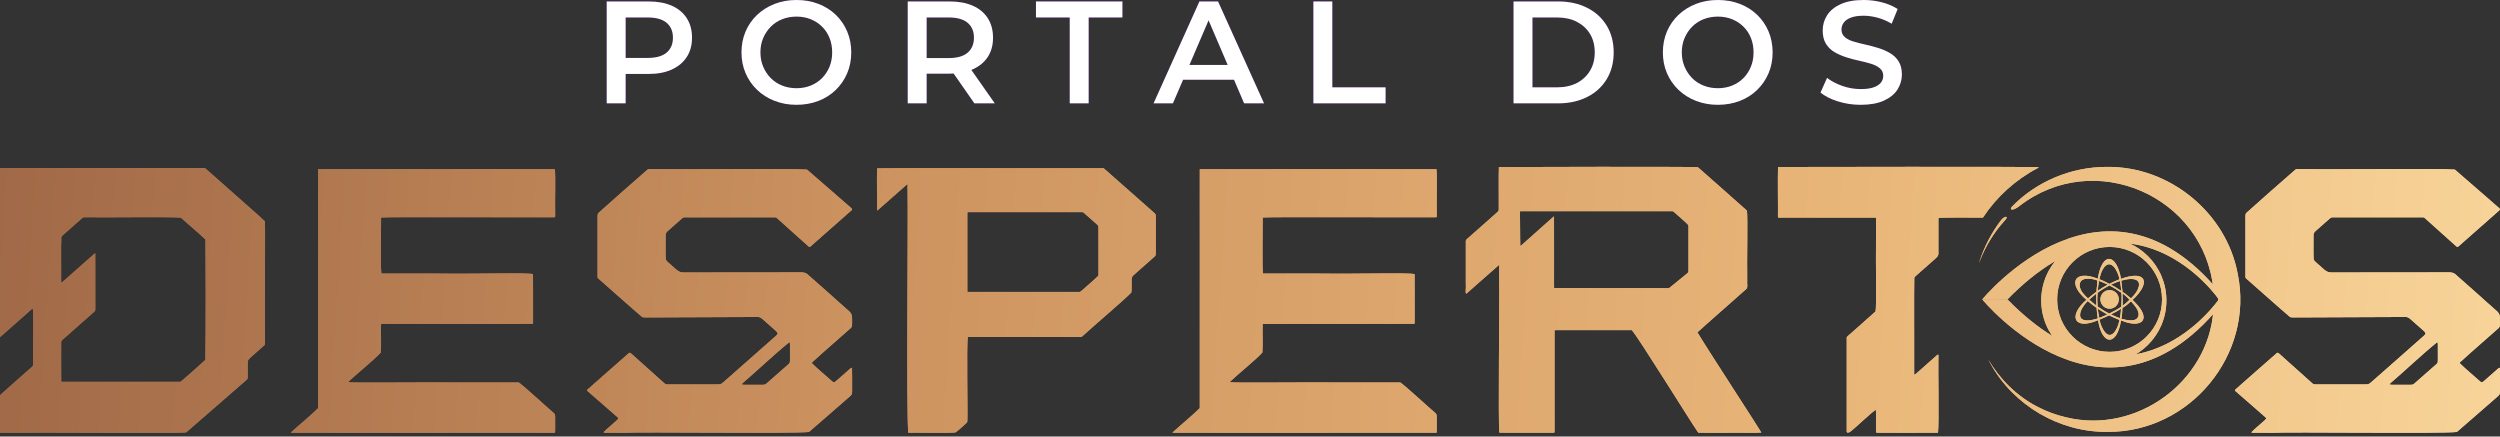 <svg xmlns="http://www.w3.org/2000/svg" width="315" height="55" viewBox="0 0 315 55" fill="none"><rect x="0" y="0" width="315" height="55" fill="#333333" stroke="none"/><path d="M76.445 13.022V0.183H81.727C82.864 0.183 83.839 0.364 84.653 0.724C85.465 1.085 86.092 1.608 86.532 2.293C86.973 2.978 87.193 3.796 87.193 4.75C87.193 5.704 86.973 6.502 86.532 7.18C86.092 7.859 85.465 8.385 84.653 8.758C83.839 9.131 82.864 9.317 81.727 9.317H77.784L78.83 8.216V13.022H76.445ZM78.83 8.473L77.784 7.299H81.617C82.668 7.299 83.46 7.077 83.992 6.63C84.524 6.184 84.79 5.557 84.79 4.75C84.79 3.943 84.524 3.317 83.992 2.87C83.46 2.424 82.668 2.201 81.617 2.201H77.784L78.83 1.027V8.473Z" fill="#6D06AF"></path><path d="M100.361 13.205C99.371 13.205 98.45 13.04 97.601 12.71C96.751 12.38 96.014 11.915 95.391 11.316C94.767 10.717 94.284 10.017 93.942 9.216C93.599 8.416 93.428 7.545 93.428 6.603C93.428 5.66 93.599 4.772 93.942 3.971C94.284 3.17 94.767 2.473 95.391 1.88C96.014 1.287 96.748 0.825 97.592 0.495C98.435 0.165 99.358 0 100.361 0C101.364 0 102.268 0.163 103.112 0.486C103.956 0.81 104.686 1.269 105.304 1.862C105.921 2.455 106.401 3.155 106.744 3.962C107.085 4.768 107.257 5.649 107.257 6.603C107.257 7.556 107.085 8.434 106.744 9.234C106.401 10.036 105.921 10.736 105.304 11.334C104.686 11.934 103.956 12.396 103.112 12.719C102.268 13.043 101.351 13.205 100.361 13.205ZM100.361 11.114C101.009 11.114 101.605 11.004 102.149 10.784C102.693 10.564 103.167 10.252 103.571 9.849C103.974 9.445 104.288 8.968 104.515 8.418C104.741 7.868 104.854 7.263 104.854 6.603C104.854 5.942 104.744 5.337 104.524 4.787C104.304 4.237 103.989 3.76 103.58 3.356C103.17 2.953 102.693 2.641 102.149 2.421C101.605 2.201 101.009 2.091 100.361 2.091C99.713 2.091 99.111 2.201 98.555 2.421C97.998 2.641 97.518 2.956 97.115 3.365C96.711 3.776 96.393 4.252 96.161 4.796C95.929 5.34 95.813 5.942 95.813 6.603C95.813 7.263 95.929 7.85 96.161 8.4C96.393 8.95 96.711 9.43 97.115 9.84C97.518 10.25 97.998 10.564 98.555 10.784C99.111 11.004 99.713 11.114 100.361 11.114Z" fill="#6D06AF"></path><path d="M114.373 13.022V0.183H119.655C120.792 0.183 121.767 0.364 122.58 0.724C123.393 1.085 124.02 1.608 124.46 2.293C124.9 2.978 125.121 3.796 125.121 4.75C125.121 5.704 124.9 6.499 124.46 7.171C124.02 7.844 123.393 8.363 122.58 8.73C121.767 9.097 120.792 9.28 119.655 9.28H115.712L116.757 8.216V13.022H114.373ZM116.757 8.473L115.712 7.318H119.545C120.596 7.318 121.388 7.092 121.92 6.639C122.452 6.187 122.718 5.557 122.718 4.75C122.718 3.943 122.452 3.317 121.92 2.87C121.388 2.424 120.596 2.201 119.545 2.201H115.712L116.757 1.027V8.473ZM122.773 13.022L119.527 8.363H122.076L125.341 13.022H122.773Z" fill="#6D06AF"></path><path d="M134.786 13.022V2.201H130.531V0.183H141.425V2.201H137.17V13.022H134.786Z" fill="#6D06AF"></path><path d="M145.35 13.022L151.127 0.183H153.475L159.27 13.022H156.758L151.806 1.449H152.759L147.789 13.022H145.35ZM148.009 10.05L148.67 8.18H155.584L156.226 10.05H148.009Z" fill="#6D06AF"></path><path d="M165.488 13.022V0.183H167.872V11.004H174.584V13.022H165.488Z" fill="#6D06AF"></path><path d="M190.705 13.022V0.183H196.335C197.704 0.183 198.918 0.449 199.976 0.981C201.033 1.513 201.856 2.263 202.443 3.228C203.029 4.194 203.323 5.319 203.323 6.603C203.323 7.886 203.029 9.012 202.443 9.977C201.856 10.943 201.033 11.692 199.976 12.224C198.918 12.756 197.704 13.022 196.335 13.022H190.705ZM193.09 11.004H196.189C197.155 11.004 197.989 10.821 198.693 10.454C199.396 10.087 199.946 9.574 200.343 8.913C200.74 8.253 200.939 7.483 200.939 6.603C200.939 5.722 200.74 4.922 200.343 4.273C199.946 3.626 199.396 3.118 198.693 2.751C197.989 2.384 197.155 2.201 196.189 2.201H193.09V11.004Z" fill="#6D06AF"></path><path d="M216.455 13.205C215.464 13.205 214.544 13.04 213.694 12.71C212.844 12.38 212.108 11.915 211.484 11.316C210.861 10.717 210.377 10.017 210.035 9.216C209.693 8.416 209.522 7.545 209.522 6.603C209.522 5.66 209.693 4.772 210.035 3.971C210.377 3.17 210.861 2.473 211.484 1.88C212.108 1.287 212.841 0.825 213.685 0.495C214.529 0.165 215.452 0 216.455 0C217.457 0 218.362 0.163 219.206 0.486C220.049 0.81 220.78 1.269 221.397 1.862C222.014 2.455 222.494 3.155 222.837 3.962C223.179 4.768 223.35 5.649 223.35 6.603C223.35 7.556 223.179 8.434 222.837 9.234C222.494 10.036 222.014 10.736 221.397 11.334C220.78 11.934 220.049 12.396 219.206 12.719C218.362 13.043 217.445 13.205 216.455 13.205ZM216.455 11.114C217.102 11.114 217.698 11.004 218.243 10.784C218.786 10.564 219.261 10.252 219.664 9.849C220.068 9.445 220.382 8.968 220.609 8.418C220.835 7.868 220.948 7.263 220.948 6.603C220.948 5.942 220.838 5.337 220.618 4.787C220.398 4.237 220.083 3.76 219.673 3.356C219.263 2.953 218.786 2.641 218.243 2.421C217.698 2.201 217.102 2.091 216.455 2.091C215.807 2.091 215.204 2.201 214.648 2.421C214.091 2.641 213.612 2.956 213.208 3.365C212.805 3.776 212.486 4.252 212.255 4.796C212.022 5.34 211.906 5.942 211.906 6.603C211.906 7.263 212.022 7.85 212.255 8.4C212.486 8.95 212.805 9.43 213.208 9.84C213.612 10.25 214.091 10.564 214.648 10.784C215.204 11.004 215.806 11.114 216.455 11.114Z" fill="#6D06AF"></path><path d="M234.446 13.205C233.444 13.205 232.486 13.061 231.576 12.774C230.665 12.487 229.935 12.117 229.384 11.664L230.21 9.812C230.723 10.216 231.359 10.552 232.117 10.821C232.875 11.09 233.651 11.224 234.446 11.224C235.118 11.224 235.663 11.151 236.079 11.004C236.494 10.857 236.8 10.659 236.996 10.408C237.191 10.158 237.289 9.874 237.289 9.555C237.289 9.164 237.148 8.849 236.867 8.611C236.586 8.372 236.222 8.183 235.776 8.042C235.329 7.902 234.834 7.774 234.29 7.657C233.746 7.541 233.202 7.398 232.658 7.226C232.114 7.055 231.616 6.838 231.163 6.575C230.711 6.312 230.347 5.961 230.072 5.52C229.797 5.08 229.66 4.518 229.66 3.833C229.66 3.148 229.845 2.498 230.219 1.917C230.592 1.336 231.16 0.871 231.925 0.523C232.688 0.174 233.658 0 234.832 0C235.602 0 236.365 0.098 237.124 0.293C237.882 0.489 238.542 0.77 239.105 1.137L238.353 2.989C237.778 2.648 237.185 2.393 236.574 2.228C235.962 2.063 235.375 1.981 234.813 1.981C234.165 1.981 233.633 2.061 233.218 2.219C232.802 2.378 232.499 2.589 232.31 2.852C232.12 3.115 232.025 3.405 232.025 3.723C232.025 4.115 232.163 4.429 232.438 4.668C232.713 4.906 233.073 5.093 233.52 5.227C233.966 5.362 234.465 5.49 235.015 5.612C235.565 5.735 236.109 5.878 236.647 6.043C237.185 6.208 237.68 6.422 238.133 6.685C238.585 6.948 238.949 7.297 239.224 7.73C239.499 8.165 239.637 8.718 239.637 9.39C239.637 10.062 239.45 10.708 239.077 11.289C238.704 11.87 238.133 12.334 237.363 12.682C236.592 13.031 235.62 13.205 234.446 13.205Z" fill="#6D06AF"></path><path d="M76.445 13.022V0.183H81.727C82.864 0.183 83.839 0.364 84.653 0.724C85.465 1.085 86.092 1.608 86.532 2.293C86.973 2.978 87.193 3.796 87.193 4.75C87.193 5.704 86.973 6.502 86.532 7.18C86.092 7.859 85.465 8.385 84.653 8.758C83.839 9.131 82.864 9.317 81.727 9.317H77.784L78.83 8.216V13.022H76.445ZM78.83 8.473L77.784 7.299H81.617C82.668 7.299 83.46 7.077 83.992 6.63C84.524 6.184 84.79 5.557 84.79 4.75C84.79 3.943 84.524 3.317 83.992 2.87C83.46 2.424 82.668 2.201 81.617 2.201H77.784L78.83 1.027V8.473Z" fill="white"></path><path d="M100.361 13.205C99.371 13.205 98.45 13.04 97.601 12.71C96.751 12.38 96.014 11.915 95.391 11.316C94.767 10.717 94.284 10.017 93.942 9.216C93.599 8.416 93.428 7.545 93.428 6.603C93.428 5.66 93.599 4.772 93.942 3.971C94.284 3.17 94.767 2.473 95.391 1.88C96.014 1.287 96.748 0.825 97.592 0.495C98.435 0.165 99.358 0 100.361 0C101.364 0 102.268 0.163 103.112 0.486C103.956 0.81 104.686 1.269 105.304 1.862C105.921 2.455 106.401 3.155 106.744 3.962C107.085 4.768 107.257 5.649 107.257 6.603C107.257 7.556 107.085 8.434 106.744 9.234C106.401 10.036 105.921 10.736 105.304 11.334C104.686 11.934 103.956 12.396 103.112 12.719C102.268 13.043 101.351 13.205 100.361 13.205ZM100.361 11.114C101.009 11.114 101.605 11.004 102.149 10.784C102.693 10.564 103.167 10.252 103.571 9.849C103.974 9.445 104.288 8.968 104.515 8.418C104.741 7.868 104.854 7.263 104.854 6.603C104.854 5.942 104.744 5.337 104.524 4.787C104.304 4.237 103.989 3.76 103.58 3.356C103.17 2.953 102.693 2.641 102.149 2.421C101.605 2.201 101.009 2.091 100.361 2.091C99.713 2.091 99.111 2.201 98.555 2.421C97.998 2.641 97.518 2.956 97.115 3.365C96.711 3.776 96.393 4.252 96.161 4.796C95.929 5.34 95.813 5.942 95.813 6.603C95.813 7.263 95.929 7.85 96.161 8.4C96.393 8.95 96.711 9.43 97.115 9.84C97.518 10.25 97.998 10.564 98.555 10.784C99.111 11.004 99.713 11.114 100.361 11.114Z" fill="white"></path><path d="M114.373 13.022V0.183H119.655C120.792 0.183 121.767 0.364 122.58 0.724C123.393 1.085 124.02 1.608 124.46 2.293C124.9 2.978 125.121 3.796 125.121 4.75C125.121 5.704 124.9 6.499 124.46 7.171C124.02 7.844 123.393 8.363 122.58 8.73C121.767 9.097 120.792 9.28 119.655 9.28H115.712L116.757 8.216V13.022H114.373ZM116.757 8.473L115.712 7.318H119.545C120.596 7.318 121.388 7.092 121.92 6.639C122.452 6.187 122.718 5.557 122.718 4.75C122.718 3.943 122.452 3.317 121.92 2.87C121.388 2.424 120.596 2.201 119.545 2.201H115.712L116.757 1.027V8.473ZM122.773 13.022L119.527 8.363H122.076L125.341 13.022H122.773Z" fill="white"></path><path d="M134.786 13.022V2.201H130.531V0.183H141.425V2.201H137.17V13.022H134.786Z" fill="white"></path><path d="M145.35 13.022L151.127 0.183H153.475L159.27 13.022H156.758L151.806 1.449H152.759L147.789 13.022H145.35ZM148.009 10.05L148.67 8.18H155.584L156.226 10.05H148.009Z" fill="white"></path><path d="M165.488 13.022V0.183H167.872V11.004H174.584V13.022H165.488Z" fill="white"></path><path d="M190.705 13.022V0.183H196.335C197.704 0.183 198.918 0.449 199.976 0.981C201.033 1.513 201.856 2.263 202.443 3.228C203.029 4.194 203.323 5.319 203.323 6.603C203.323 7.886 203.029 9.012 202.443 9.977C201.856 10.943 201.033 11.692 199.976 12.224C198.918 12.756 197.704 13.022 196.335 13.022H190.705ZM193.09 11.004H196.189C197.155 11.004 197.989 10.821 198.693 10.454C199.396 10.087 199.946 9.574 200.343 8.913C200.74 8.253 200.939 7.483 200.939 6.603C200.939 5.722 200.74 4.922 200.343 4.273C199.946 3.626 199.396 3.118 198.693 2.751C197.989 2.384 197.155 2.201 196.189 2.201H193.09V11.004Z" fill="white"></path><path d="M216.455 13.205C215.464 13.205 214.544 13.04 213.694 12.71C212.844 12.38 212.108 11.915 211.484 11.316C210.861 10.717 210.377 10.017 210.035 9.216C209.693 8.416 209.522 7.545 209.522 6.603C209.522 5.66 209.693 4.772 210.035 3.971C210.377 3.17 210.861 2.473 211.484 1.88C212.108 1.287 212.841 0.825 213.685 0.495C214.529 0.165 215.452 0 216.455 0C217.457 0 218.362 0.163 219.206 0.486C220.049 0.81 220.78 1.269 221.397 1.862C222.014 2.455 222.494 3.155 222.837 3.962C223.179 4.768 223.35 5.649 223.35 6.603C223.35 7.556 223.179 8.434 222.837 9.234C222.494 10.036 222.014 10.736 221.397 11.334C220.78 11.934 220.049 12.396 219.206 12.719C218.362 13.043 217.445 13.205 216.455 13.205ZM216.455 11.114C217.102 11.114 217.698 11.004 218.243 10.784C218.786 10.564 219.261 10.252 219.664 9.849C220.068 9.445 220.382 8.968 220.609 8.418C220.835 7.868 220.948 7.263 220.948 6.603C220.948 5.942 220.838 5.337 220.618 4.787C220.398 4.237 220.083 3.76 219.673 3.356C219.263 2.953 218.786 2.641 218.243 2.421C217.698 2.201 217.102 2.091 216.455 2.091C215.807 2.091 215.204 2.201 214.648 2.421C214.091 2.641 213.612 2.956 213.208 3.365C212.805 3.776 212.486 4.252 212.255 4.796C212.022 5.34 211.906 5.942 211.906 6.603C211.906 7.263 212.022 7.85 212.255 8.4C212.486 8.95 212.805 9.43 213.208 9.84C213.612 10.25 214.091 10.564 214.648 10.784C215.204 11.004 215.806 11.114 216.455 11.114Z" fill="white"></path><path d="M234.446 13.205C233.444 13.205 232.486 13.061 231.576 12.774C230.665 12.487 229.935 12.117 229.384 11.664L230.21 9.812C230.723 10.216 231.359 10.552 232.117 10.821C232.875 11.09 233.651 11.224 234.446 11.224C235.118 11.224 235.663 11.151 236.079 11.004C236.494 10.857 236.8 10.659 236.996 10.408C237.191 10.158 237.289 9.874 237.289 9.555C237.289 9.164 237.148 8.849 236.867 8.611C236.586 8.372 236.222 8.183 235.776 8.042C235.329 7.902 234.834 7.774 234.29 7.657C233.746 7.541 233.202 7.398 232.658 7.226C232.114 7.055 231.616 6.838 231.163 6.575C230.711 6.312 230.347 5.961 230.072 5.52C229.797 5.08 229.66 4.518 229.66 3.833C229.66 3.148 229.845 2.498 230.219 1.917C230.592 1.336 231.16 0.871 231.925 0.523C232.688 0.174 233.658 0 234.832 0C235.602 0 236.365 0.098 237.124 0.293C237.882 0.489 238.542 0.77 239.105 1.137L238.353 2.989C237.778 2.648 237.185 2.393 236.574 2.228C235.962 2.063 235.375 1.981 234.813 1.981C234.165 1.981 233.633 2.061 233.218 2.219C232.802 2.378 232.499 2.589 232.31 2.852C232.12 3.115 232.025 3.405 232.025 3.723C232.025 4.115 232.163 4.429 232.438 4.668C232.713 4.906 233.073 5.093 233.52 5.227C233.966 5.362 234.465 5.49 235.015 5.612C235.565 5.735 236.109 5.878 236.647 6.043C237.185 6.208 237.68 6.422 238.133 6.685C238.585 6.948 238.949 7.297 239.224 7.73C239.499 8.165 239.637 8.718 239.637 9.39C239.637 10.062 239.45 10.708 239.077 11.289C238.704 11.87 238.133 12.334 237.363 12.682C236.592 13.031 235.62 13.205 234.446 13.205Z" fill="white"></path><path d="M29.071 24.049C29.875 24.783 32.661 27.185 33.377 27.888C33.421 29.406 33.379 30.652 33.392 32.503C33.392 36.818 33.394 42.698 33.391 43.34C33.372 43.478 33.298 43.489 33.138 43.652C32.807 43.947 31.979 44.679 31.568 45.045C31.468 45.14 31.358 45.228 31.293 45.344C31.211 45.49 31.218 45.664 31.213 45.833C31.211 46.215 31.213 46.88 31.212 47.261C31.186 47.503 31.258 47.726 31.081 47.847C30.78 48.11 29.789 48.972 28.62 49.99C27.011 51.398 24.933 53.195 23.458 54.48C22.242 54.63 5.855 54.472 0.187 54.528C-0 54.513 0.004 54.611 0.002 54.189C0.01 53.333 -0.004 50.88 0.004 50.012C0.006 49.833 0.035 49.749 0.179 49.627C1.179 48.739 3.411 46.768 4.005 46.239C4.119 46.139 4.178 46.075 4.175 45.919C4.176 45.825 4.175 45.683 4.176 45.497C4.141 43.894 4.248 39.765 4.135 38.857C3.899 39.012 3.7 39.231 3.368 39.511C2.45 40.318 0.958 41.649 0.122 42.382C0.08 42.418 0.052 42.441 0.035 42.45C0.011 42.463 0.006 42.453 0.003 42.431C-0 42.316 0.003 41.907 0.001 41.281C0.01 35.489 -0.004 27.938 0.001 21.912C-0.001 21.703 0.003 21.526 0.001 21.328C0.003 21.127 -0.023 21.174 0.174 21.167C0.417 21.171 0.635 21.165 0.893 21.167C6.142 21.167 11.662 21.167 16.953 21.167C19.77 21.145 23.844 21.183 25.758 21.167C25.801 21.172 25.818 21.178 25.862 21.212C26.642 21.881 28.143 23.232 29.067 24.044L29.071 24.049V24.049ZM25.875 45.348C25.943 41.733 25.913 31.166 25.887 30.18C25.239 29.546 23.626 28.164 22.784 27.421C21.392 27.303 13.848 27.415 10.646 27.377C10.488 27.379 10.489 27.363 10.268 27.557C10.245 27.578 10.219 27.601 10.19 27.626C9.929 27.858 9.668 28.087 9.398 28.327C9.067 28.618 8.681 28.963 8.366 29.24C8.067 29.526 7.884 29.616 7.734 29.847C7.659 30.823 7.733 34.831 7.71 35.53C7.709 35.696 7.811 35.571 7.879 35.518C8.508 34.964 11.447 32.362 11.9 31.966C11.951 31.922 11.999 31.879 12.007 31.966C12.019 32.983 12.005 34.709 12.01 35.886C12.01 36.904 12.01 37.895 12.01 38.892C12.008 39.147 12.021 39.144 11.824 39.318C11.731 39.402 11.639 39.483 11.54 39.57C10.472 40.515 9.206 41.637 8.167 42.556C8.071 42.641 7.984 42.716 7.894 42.797C7.73 42.945 7.711 42.967 7.709 43.174C7.719 44.52 7.694 46.9 7.715 48.038C7.724 48.104 7.75 48.107 7.804 48.108C9.235 48.085 18.99 48.126 22.062 48.108C22.263 48.11 22.438 48.108 22.63 48.108C22.768 48.108 22.754 48.121 23.012 47.893C23.914 47.091 25.014 46.138 25.873 45.35L25.875 45.347V45.348Z" fill="url(#paint0_linear_320_14)"></path><path d="M48.017 27.406C48.028 28.564 47.937 33.545 48.051 34.463C49.924 34.473 51.86 34.466 55.094 34.468C60.321 34.538 66.383 34.332 67.16 34.542C67.18 35.764 67.155 37.73 67.165 39.362C67.165 39.974 67.165 40.449 67.165 40.644C67.162 40.699 67.165 40.801 67.121 40.802C65.898 40.818 51.654 40.802 48.589 40.807C48.438 40.807 48.308 40.807 48.166 40.807C48.022 40.814 48.008 40.761 48.007 41.13C47.984 42.175 48.052 43.4 47.981 44.411C47.274 45.229 44.646 47.36 43.839 48.149C44.282 48.269 52.292 48.148 58.397 48.19C61.67 48.188 63.538 48.19 65.364 48.192C66.195 48.793 68.962 51.365 69.766 52.034C69.97 52.212 69.943 52.354 69.951 52.673C69.951 53.05 69.951 53.701 69.951 54.069C69.955 54.21 69.951 54.352 69.938 54.48C69.933 54.503 69.93 54.515 69.913 54.524C66.461 54.545 38.253 54.518 36.684 54.528C36.669 54.528 36.657 54.528 36.651 54.526C36.636 54.52 36.653 54.499 36.742 54.419C37.455 53.751 39.496 52.056 40.088 51.419C40.099 45.513 40.084 37.189 40.09 30.78C40.073 28.061 40.102 23.46 40.09 21.362C40.092 21.328 40.092 21.319 40.122 21.316C40.281 21.314 41.597 21.316 43.601 21.315C45.188 21.319 46.785 21.312 48.491 21.315C54.832 21.302 64.171 21.322 69.911 21.317C70.02 22.174 69.916 25.341 69.951 26.839C69.936 27.136 69.993 27.353 69.893 27.371C68.887 27.408 49.024 27.312 48.019 27.404V27.406L48.017 27.406Z" fill="url(#paint1_linear_320_14)"></path><path d="M104.518 37.013C105.196 37.635 106.226 38.54 106.911 39.144C107.04 39.26 107.165 39.373 107.245 39.525C107.408 39.848 107.357 40.285 107.367 40.653C107.358 40.917 107.396 41.142 107.219 41.314C106.35 42.11 103.598 44.461 102.33 45.654C102.298 45.707 102.303 45.748 102.343 45.806C102.931 46.407 104.258 47.508 104.822 48.024C105.11 48.319 105.266 48.073 105.555 47.831C105.959 47.481 106.673 46.84 107.058 46.506C107.258 46.334 107.335 46.283 107.356 46.416C107.378 47.117 107.365 48.404 107.368 49.091C107.368 49.31 107.367 49.466 107.342 49.577C107.312 49.719 107.243 49.797 107.137 49.894C106.114 50.775 103.312 53.244 101.929 54.428C99.884 54.661 80.836 54.407 78.807 54.529C78.192 54.528 76.791 54.531 76.276 54.528C76.229 54.527 76.189 54.524 76.157 54.521C76.116 54.516 76.089 54.508 76.075 54.496C76.061 54.483 76.06 54.467 76.072 54.443C76.43 54.05 77.323 53.334 77.718 52.959C77.823 52.858 77.995 52.728 77.835 52.595C76.941 51.788 75.25 50.35 74.306 49.514C74.112 49.316 73.841 49.217 74.06 49.052C74.748 48.451 78.376 45.236 79.237 44.497C79.384 44.331 79.655 44.676 79.822 44.808C80.723 45.61 81.851 46.63 82.786 47.463C83.087 47.734 83.368 47.984 83.66 48.245C83.863 48.464 84.023 48.429 84.334 48.431C85.856 48.432 87.495 48.431 89.014 48.431C89.574 48.431 90.055 48.431 90.37 48.431C90.777 48.447 90.879 48.394 91.162 48.144C93.024 46.498 96.041 43.857 97.853 42.239C98.122 41.962 97.92 41.845 97.621 41.565C97.184 41.18 96.486 40.563 96.125 40.246C95.883 40.023 95.69 39.917 95.378 39.939C91.494 39.957 84.249 39.984 81.427 39.997C81.246 39.995 81.032 40.011 80.899 39.929C79.669 38.904 76.284 35.861 75.458 35.154C75.351 35.058 75.281 35.002 75.293 34.839C75.293 34.726 75.293 34.535 75.293 34.282C75.3 32.58 75.288 29.092 75.293 27.192C75.293 27.024 75.316 26.931 75.429 26.807C77.172 25.226 79.789 22.951 81.53 21.422C81.711 21.264 81.769 21.324 81.952 21.312C87.264 21.361 99.953 21.21 101.679 21.369C103.052 22.543 106.354 25.442 107.257 26.217C107.388 26.341 107.414 26.394 107.264 26.521C106.542 27.16 102.776 30.481 102.141 31.039C102.02 31.16 101.949 31.117 101.834 31.013C101.213 30.468 98.582 28.084 97.902 27.486C97.762 27.359 97.686 27.386 97.48 27.385C94.746 27.379 87.583 27.389 86.269 27.385C86.059 27.384 86.035 27.441 85.823 27.617C85.421 27.977 84.887 28.439 84.465 28.816C84.163 29.106 83.827 29.252 83.87 29.735C83.881 30.664 83.843 31.73 83.887 32.634C83.916 32.82 84.057 32.94 84.191 33.065C84.438 33.286 84.873 33.669 85.175 33.932C85.447 34.181 85.745 34.341 86.125 34.33C90.67 34.336 96.248 34.316 100.767 34.316C101.184 34.305 101.541 34.331 101.841 34.648C102.572 35.307 103.815 36.371 104.511 37.008L104.519 37.015L104.518 37.013ZM99.452 43.116C97.796 44.433 95.274 46.815 93.695 48.164C93.62 48.243 93.414 48.381 93.493 48.449C93.555 48.479 93.664 48.481 93.754 48.482C94.33 48.483 95.582 48.482 96.079 48.482C96.278 48.484 96.428 48.477 96.577 48.328C97.269 47.723 98.085 47.002 98.798 46.376C98.974 46.221 99.139 46.077 99.308 45.927C99.513 45.748 99.534 45.711 99.536 45.386C99.538 44.766 99.536 44.049 99.536 43.443C99.534 43.231 99.519 43.12 99.458 43.117H99.453L99.452 43.116Z" fill="url(#paint2_linear_320_14)"></path><path d="M142.591 24.31C143.199 24.85 144.021 25.569 144.668 26.146C144.909 26.357 145.133 26.559 145.365 26.763C145.63 26.997 145.631 27.018 145.631 27.346C145.631 28.35 145.631 29.403 145.631 30.413C145.619 31.055 145.661 31.59 145.61 32.136C145.572 32.253 145.469 32.328 145.375 32.417C144.87 32.865 143.386 34.176 142.857 34.646C142.609 34.837 142.577 35.044 142.582 35.337C142.561 35.794 142.624 36.437 142.544 36.859C141.644 37.794 138.018 40.867 136.388 42.356C136.288 42.44 136.28 42.456 136.178 42.459C135.083 42.455 125.393 42.459 121.95 42.461C121.77 43.513 121.955 52.024 121.888 53.072C121.861 53.257 121.79 53.264 121.592 53.462C121.248 53.745 120.755 54.262 120.374 54.488C119.245 54.6 115.394 54.489 114.439 54.524C114.182 51.515 114.438 28.424 114.35 23.445C114.35 23.357 114.35 23.291 114.35 23.247C114.353 23.183 114.345 23.177 114.292 23.221C113.706 23.717 111.257 25.928 110.588 26.488C110.556 26.509 110.536 26.512 110.524 26.497C110.513 26.484 110.508 26.457 110.505 26.415C110.504 26.385 110.503 26.348 110.502 26.303C110.531 25.367 110.462 22.281 110.518 21.211C111.494 21.154 128.678 21.213 135.92 21.192C137.641 21.192 138.789 21.192 139.009 21.192C139.049 21.196 139.064 21.202 139.106 21.236C139.951 21.966 141.568 23.421 142.584 24.305L142.589 24.309L142.591 24.31ZM138.376 34.754C138.408 34.7 138.408 34.643 138.408 34.58C138.398 33.055 138.425 29.321 138.401 28.529C138.365 28.389 138.292 28.356 138.153 28.222C137.818 27.924 137.039 27.235 136.713 26.947C136.596 26.861 136.514 26.735 136.386 26.731C132.94 26.731 122.81 26.73 121.957 26.731C121.901 26.729 121.885 26.751 121.886 26.803C121.884 26.95 121.886 27.495 121.885 28.268C121.881 30.195 121.888 36.134 121.886 36.716C121.889 36.767 121.894 36.785 121.949 36.787C125.393 36.791 131.946 36.785 135.921 36.787C135.935 36.787 135.949 36.787 135.962 36.787C136.094 36.784 136.085 36.807 136.298 36.62C136.319 36.602 136.343 36.581 136.368 36.559C136.977 36.003 137.824 35.31 138.372 34.759L138.375 34.754H138.376Z" fill="url(#paint3_linear_320_14)"></path><path d="M159.098 27.406C159.109 28.564 159.018 33.545 159.131 34.463C161.005 34.473 162.94 34.466 166.175 34.468C171.402 34.538 177.463 34.332 178.24 34.542C178.261 35.764 178.236 37.73 178.245 39.362C178.245 39.974 178.246 40.449 178.245 40.644C178.243 40.699 178.245 40.801 178.202 40.802C176.979 40.818 162.734 40.802 159.67 40.807C159.519 40.807 159.389 40.807 159.246 40.807C159.103 40.814 159.089 40.761 159.088 41.13C159.065 42.175 159.133 43.4 159.061 44.411C158.354 45.229 155.727 47.36 154.92 48.149C155.362 48.269 163.373 48.148 169.478 48.19C172.751 48.188 174.619 48.19 176.445 48.192C177.276 48.793 180.043 51.365 180.846 52.034C181.05 52.212 181.024 52.354 181.031 52.673C181.032 53.05 181.031 53.701 181.031 54.069C181.035 54.21 181.031 54.352 181.019 54.48C181.014 54.503 181.01 54.515 180.994 54.524C177.542 54.545 149.333 54.518 147.764 54.528C147.749 54.528 147.738 54.528 147.732 54.526C147.717 54.52 147.734 54.499 147.823 54.419C148.536 53.751 150.576 52.056 151.169 51.419C151.18 45.513 151.165 37.189 151.171 30.78C151.154 28.061 151.182 23.46 151.171 21.362C151.172 21.328 151.172 21.319 151.202 21.316C151.362 21.314 152.679 21.316 154.682 21.315C156.269 21.319 157.866 21.312 159.571 21.315C165.913 21.302 175.252 21.322 180.992 21.317C181.1 22.174 180.997 25.341 181.032 26.839C181.017 27.136 181.074 27.353 180.974 27.371C179.968 27.408 160.105 27.312 159.1 27.404V27.406L159.098 27.406Z" fill="url(#paint4_linear_320_14)"></path><path d="M213.876 41.88C215.533 44.613 221.513 53.757 221.929 54.501C220.91 54.577 219.835 54.504 218.427 54.528C217.218 54.547 215.078 54.515 214.171 54.528C214.022 54.521 214.005 54.543 213.942 54.455C213.291 53.569 206.414 42.473 205.613 41.599C204.754 41.594 203.863 41.6 202.659 41.599C200.531 41.599 198.276 41.599 196.157 41.599C195.945 41.601 195.841 41.551 195.873 41.799C195.873 41.916 195.873 42.029 195.873 42.154C195.869 45.637 195.875 51.308 195.873 54.398C195.889 54.548 195.78 54.518 195.669 54.524C194.692 54.513 189.718 54.538 188.918 54.519C188.75 52.806 188.949 39.322 188.895 34.762C188.888 34.214 188.908 33.835 188.893 33.398C188.888 33.387 188.877 33.388 188.851 33.405C188.319 33.847 185.551 36.323 184.869 36.91C184.531 37.294 184.749 36.299 184.69 35.8C184.693 34.103 184.689 32.214 184.69 30.502C184.659 30.233 184.771 30.182 184.98 29.991C186.121 28.974 187.547 27.727 188.647 26.748C188.793 26.619 188.849 26.554 188.842 26.37C188.865 25.548 188.808 22.23 188.858 21.052C190.071 21.026 212.976 20.989 213.926 21.065C215.538 22.491 218.981 25.513 220.115 26.544C220.239 27.511 220.102 32.887 220.151 35.293C220.11 35.796 220.241 36.056 220.085 36.367C219.268 37.114 214.406 41.361 213.876 41.876V41.88ZM212.699 28.324C212.317 27.915 211.465 27.213 211.085 26.856C210.958 26.764 210.869 26.623 210.741 26.614C206.17 26.614 192.548 26.613 191.577 26.614C191.554 26.616 191.539 26.621 191.53 26.641C191.514 26.677 191.517 26.776 191.518 26.986C191.523 27.617 191.535 29.164 191.543 30.127C191.549 30.536 191.543 30.829 191.557 30.929C191.57 31.04 191.67 30.925 191.721 30.885C192.348 30.328 195.247 27.741 195.699 27.341C195.731 27.315 195.754 27.297 195.77 27.29C195.794 27.28 195.802 27.291 195.806 27.323C195.826 29.129 195.799 33.976 195.809 35.542C195.809 35.855 195.809 36.079 195.809 36.186C195.813 36.281 195.815 36.293 195.89 36.296C196.663 36.304 207.005 36.303 210.221 36.31C210.352 36.294 210.388 36.229 210.525 36.128C211.04 35.704 211.736 35.144 212.277 34.7C212.359 34.635 212.43 34.575 212.504 34.514C212.752 34.311 212.748 34.286 212.748 34.037C212.747 33.972 212.75 33.911 212.748 33.841C212.752 32.788 212.747 29.867 212.748 28.531C212.747 28.457 212.743 28.391 212.703 28.328L212.699 28.323V28.324Z" fill="url(#paint5_linear_320_14)"></path><path d="M312.149 37.013C312.827 37.635 313.857 38.54 314.541 39.144C314.671 39.26 314.796 39.373 314.876 39.525C315.039 39.848 314.988 40.285 314.998 40.653C314.989 40.917 315.027 41.142 314.85 41.314C313.981 42.11 311.229 44.461 309.96 45.654C309.929 45.707 309.934 45.748 309.974 45.806C310.562 46.407 311.888 47.508 312.453 48.024C312.741 48.319 312.897 48.073 313.186 47.831C313.59 47.481 314.304 46.84 314.689 46.506C314.889 46.334 314.966 46.283 314.987 46.416C315.009 47.117 314.996 48.404 314.999 49.091C314.999 49.31 314.997 49.466 314.973 49.577C314.942 49.719 314.874 49.797 314.768 49.894C313.745 50.775 310.943 53.244 309.56 54.428C307.515 54.661 288.466 54.407 286.438 54.529C285.823 54.528 284.422 54.531 283.907 54.528C283.86 54.527 283.82 54.524 283.788 54.521C283.747 54.516 283.72 54.508 283.705 54.496C283.691 54.483 283.69 54.467 283.703 54.443C284.061 54.05 284.953 53.334 285.349 52.959C285.454 52.858 285.625 52.728 285.466 52.595C284.572 51.788 282.881 50.35 281.936 49.514C281.743 49.316 281.472 49.217 281.691 49.052C282.379 48.451 286.006 45.236 286.868 44.497C287.015 44.331 287.286 44.676 287.453 44.808C288.354 45.61 289.482 46.63 290.417 47.463C290.718 47.734 290.999 47.984 291.291 48.245C291.493 48.464 291.654 48.429 291.965 48.431C293.487 48.432 295.126 48.431 296.645 48.431C297.205 48.431 297.686 48.431 298.001 48.431C298.408 48.447 298.509 48.394 298.793 48.144C300.654 46.498 303.671 43.857 305.484 42.239C305.753 41.962 305.55 41.845 305.252 41.565C304.815 41.18 304.117 40.563 303.756 40.246C303.514 40.023 303.32 39.917 303.009 39.939C299.126 39.957 291.881 39.984 289.058 39.997C288.877 39.995 288.664 40.011 288.531 39.929C287.301 38.904 283.916 35.861 283.089 35.154C282.983 35.058 282.913 35.002 282.925 34.839C282.924 34.726 282.925 34.535 282.925 34.282C282.932 32.58 282.92 29.092 282.925 27.192C282.924 27.024 282.948 26.931 283.061 26.807C284.804 25.226 287.421 22.951 289.162 21.422C289.343 21.264 289.401 21.324 289.584 21.312C294.896 21.361 307.585 21.21 309.31 21.369C310.684 22.543 313.986 25.442 314.888 26.217C315.02 26.341 315.046 26.394 314.896 26.521C314.174 27.16 310.407 30.481 309.773 31.039C309.651 31.16 309.581 31.117 309.466 31.013C308.844 30.468 306.214 28.084 305.534 27.486C305.394 27.359 305.318 27.386 305.112 27.385C302.378 27.379 295.215 27.389 293.9 27.385C293.691 27.384 293.667 27.441 293.454 27.617C293.052 27.977 292.519 28.439 292.096 28.816C291.794 29.106 291.458 29.252 291.502 29.735C291.513 30.664 291.474 31.73 291.518 32.634C291.548 32.82 291.689 32.94 291.823 33.065C292.069 33.286 292.505 33.669 292.806 33.932C293.078 34.181 293.377 34.341 293.757 34.33C298.302 34.336 303.88 34.316 308.399 34.316C308.816 34.305 309.173 34.331 309.473 34.648C310.204 35.307 311.447 36.371 312.143 37.008L312.15 37.015L312.149 37.013ZM307.083 43.116C305.427 44.433 302.904 46.815 301.326 48.164C301.25 48.243 301.045 48.381 301.124 48.449C301.186 48.479 301.295 48.481 301.385 48.482C301.961 48.483 303.213 48.482 303.71 48.482C303.909 48.484 304.059 48.477 304.208 48.328C304.899 47.723 305.716 47.002 306.429 46.376C306.605 46.221 306.77 46.077 306.939 45.927C307.144 45.748 307.165 45.711 307.167 45.386C307.169 44.766 307.167 44.049 307.167 43.443C307.165 43.231 307.149 43.12 307.089 43.117H307.084L307.083 43.116Z" fill="url(#paint6_linear_320_14)"></path><path d="M244.279 27.445C245.536 27.397 247.903 27.409 249.845 27.419C251.577 24.8 253.952 22.645 256.748 21.18C256.799 21.134 256.845 21.092 256.887 21.055L256.889 21.053C255.832 21 225.267 21.024 224.03 21.043C223.982 22.34 224.044 26.549 224.019 27.283C224.024 27.395 224.029 27.415 224.119 27.418C224.942 27.417 233.482 27.421 236.287 27.42C236.353 27.417 236.378 27.44 236.376 27.511C236.376 28.148 236.377 28.873 236.376 30.152C236.332 33.518 236.463 38.346 236.322 39.239C235.514 39.978 233.526 41.714 232.881 42.29C232.725 42.435 232.68 42.445 232.683 42.615C232.684 43.743 232.68 51.482 232.684 54.397C232.697 54.485 232.77 54.519 232.874 54.507C233.018 54.485 233.185 54.378 233.304 54.264C234.046 53.651 235.703 52.054 236.335 51.639C236.38 51.632 236.378 52.084 236.374 52.328C236.374 52.884 236.374 53.666 236.374 54.088C236.392 54.318 236.33 54.498 236.487 54.524C237.615 54.528 243.258 54.543 244.188 54.52C244.339 53.461 244.189 46.159 244.24 44.818C244.29 44.43 243.808 45.016 243.568 45.19C242.972 45.718 242.146 46.444 241.571 46.955C241.467 47.044 241.373 47.136 241.263 47.204C241.163 47.261 241.194 47.132 241.188 46.942C241.203 43.907 241.161 36.18 241.203 35.002C241.273 34.84 241.494 34.684 241.639 34.547C242.274 33.986 243.208 33.159 243.823 32.614C244.072 32.409 244.276 32.202 244.24 31.866C244.243 31.006 244.236 28.726 244.242 27.593C244.248 27.525 244.241 27.487 244.278 27.444L244.279 27.445Z" fill="url(#paint7_linear_320_14)"></path><path d="M280.392 37.723H279.573C279.573 37.723 268.606 21.697 252.938 37.723H249.768C249.768 37.723 265.526 18.438 280.392 37.723Z" fill="url(#paint8_linear_320_14)"></path><path d="M280.392 37.723H279.573C279.573 37.723 268.606 53.749 252.938 37.723H249.768C249.768 37.723 265.526 57.008 280.392 37.723Z" fill="url(#paint9_linear_320_14)"></path><path d="M265.08 29.977C260.724 29.977 257.194 33.508 257.194 37.864C257.194 42.22 260.724 45.75 265.08 45.75C269.436 45.75 272.966 42.22 272.966 37.864C272.966 33.508 269.436 29.977 265.08 29.977ZM265.809 44.33C262.161 44.33 259.203 41.372 259.203 37.723C259.203 34.074 262.161 31.116 265.809 31.116C269.458 31.116 272.416 34.074 272.416 37.723C272.416 41.372 269.458 44.33 265.809 44.33Z" fill="url(#paint10_linear_320_14)"></path><path d="M268.973 38.058C268.886 37.968 268.795 37.866 268.695 37.791C271.039 35.639 270.477 33.969 267.251 35.129C266.659 31.841 264.849 31.742 264.324 35.114C261.236 33.921 260.523 35.806 262.891 37.775C260.532 39.815 261.33 41.657 264.355 40.346C264.862 43.59 266.732 43.626 267.253 40.376C269.89 41.468 271.17 40.245 268.974 38.06L268.973 38.058ZM268.255 35.164C270.305 34.993 269.457 36.752 268.504 37.589C268.155 37.337 267.821 36.979 267.432 36.773C267.4 36.301 267.338 35.828 267.273 35.36C267.604 35.287 267.914 35.195 268.255 35.164H268.255ZM267.428 36.988C267.606 37.053 268.175 37.605 268.329 37.758C268.06 38.045 267.761 38.304 267.439 38.53C267.495 38.013 267.433 37.504 267.428 36.988ZM267.283 36.657C266.86 36.374 266.427 36.089 265.968 35.87C266.34 35.722 266.702 35.536 267.088 35.42C267.168 35.484 267.261 36.495 267.283 36.657ZM264.967 33.905C265.92 32.347 266.882 34.161 267.055 35.197C266.614 35.348 266.193 35.571 265.77 35.767C265.404 35.564 264.91 35.317 264.517 35.183C264.63 34.735 264.73 34.307 264.967 33.905ZM264.481 35.402C264.865 35.526 265.217 35.695 265.58 35.866C265.141 36.085 264.726 36.355 264.321 36.632C264.338 36.226 264.407 35.802 264.481 35.402ZM262.043 36.042C261.941 34.826 263.537 35.051 264.282 35.344C264.225 35.813 264.195 36.286 264.147 36.755C263.787 37.026 263.426 37.306 263.088 37.605C262.65 37.194 262.118 36.671 262.043 36.042ZM264.14 38.498C263.833 38.259 263.526 38.02 263.242 37.755L264.123 37.005C264.153 37.496 264.113 38.003 264.14 38.499V38.498ZM263.349 40.355C261.326 40.599 262.141 38.772 263.057 37.932C263.416 38.232 263.782 38.531 264.171 38.79C264.2 39.234 264.244 39.687 264.327 40.125C263.998 40.196 263.686 40.311 263.349 40.355V40.355ZM264.318 38.903C264.691 39.119 265.128 39.41 265.514 39.624C265.196 39.788 264.843 39.922 264.514 40.055C264.431 39.674 264.361 39.292 264.318 38.903ZM266.545 41.672C265.594 43.133 264.7 41.218 264.536 40.273C264.943 40.108 265.342 39.937 265.734 39.737C266.132 39.912 266.632 40.163 267.053 40.321C266.953 40.793 266.806 41.265 266.545 41.672ZM267.101 40.087C266.716 39.956 266.348 39.782 265.979 39.614C266.411 39.413 266.828 39.176 267.233 38.923L267.249 38.935C267.23 39.319 267.175 39.71 267.102 40.088L267.101 40.087ZM265.802 39.489C265.43 39.415 264.637 38.829 264.293 38.607C264.252 38.086 264.249 37.42 264.296 36.897C264.752 36.532 265.268 36.253 265.776 35.971C266.301 36.225 266.801 36.554 267.287 36.882C267.358 37.452 267.314 38.07 267.285 38.644C266.812 38.965 266.311 39.234 265.801 39.488L265.802 39.489ZM269.468 39.669C269.336 40.693 267.984 40.339 267.298 40.169C267.387 39.724 267.399 39.247 267.427 38.794C267.788 38.608 268.21 38.241 268.513 37.965C268.911 38.442 269.481 39 269.468 39.668V39.669Z" fill="url(#paint11_linear_320_14)"></path><path d="M265.809 38.898C266.45 38.898 266.97 38.372 266.97 37.723C266.97 37.074 266.45 36.548 265.809 36.548C265.169 36.548 264.649 37.074 264.649 37.723C264.649 38.372 265.169 38.898 265.809 38.898Z" fill="url(#paint12_linear_320_14)"></path><path d="M252.567 27.372C252.386 27.46 252.203 27.641 252.077 27.816C250.924 29.352 250.011 31.097 249.415 32.941C249.377 33.059 249.361 33.115 249.372 33.095C249.382 33.079 249.413 33 249.46 32.883C250.172 31.013 251.235 29.288 252.572 27.813C252.666 27.709 252.808 27.552 252.832 27.445C252.869 27.314 252.759 27.278 252.579 27.366L252.567 27.372Z" fill="url(#paint13_linear_320_14)"></path><path d="M265.474 21.03C260.885 21.021 256.532 22.929 253.511 26.034C253.391 26.167 253.344 26.28 253.382 26.347C253.597 26.557 254.195 26.158 254.407 25.989C263.876 18.621 277.743 24.693 278.887 36.488C278.975 37.006 279.607 37.383 279.506 37.956C279.447 38.296 279.151 38.523 279.01 38.78C278.935 38.913 278.9 39.055 278.877 39.208C278.213 48.108 269.203 54.728 260.357 52.589C259.102 52.303 257.905 51.862 256.789 51.287C254.175 49.965 251.997 47.803 250.548 45.336C250.561 45.402 250.724 45.653 250.78 45.774C253.678 51.071 259.493 54.494 265.575 54.416C275.971 54.478 284.036 44.634 281.956 34.523C280.533 26.814 273.359 20.935 265.493 21.031H265.474V21.03Z" fill="url(#paint14_linear_320_14)"></path><path d="M29.071 24.049C29.875 24.783 32.661 27.185 33.377 27.888C33.421 29.406 33.379 30.652 33.392 32.503C33.392 36.818 33.394 42.698 33.391 43.34C33.372 43.478 33.298 43.489 33.138 43.652C32.807 43.947 31.979 44.679 31.568 45.045C31.468 45.14 31.358 45.228 31.293 45.344C31.211 45.49 31.218 45.664 31.213 45.833C31.211 46.215 31.213 46.88 31.212 47.261C31.186 47.503 31.258 47.726 31.081 47.847C30.78 48.11 29.789 48.972 28.62 49.99C27.011 51.398 24.933 53.195 23.458 54.48C22.242 54.63 5.855 54.472 0.187 54.528C-0 54.513 0.004 54.611 0.002 54.189C0.01 53.333 -0.004 50.88 0.004 50.012C0.006 49.833 0.035 49.749 0.179 49.627C1.179 48.739 3.411 46.768 4.005 46.239C4.119 46.139 4.178 46.075 4.175 45.919C4.176 45.825 4.175 45.683 4.176 45.497C4.141 43.894 4.248 39.765 4.135 38.857C3.899 39.012 3.7 39.231 3.368 39.511C2.45 40.318 0.958 41.649 0.122 42.382C0.08 42.418 0.052 42.441 0.035 42.45C0.011 42.463 0.006 42.453 0.003 42.431C-0 42.316 0.003 41.907 0.001 41.281C0.01 35.489 -0.004 27.938 0.001 21.912C-0.001 21.703 0.003 21.526 0.001 21.328C0.003 21.127 -0.023 21.174 0.174 21.167C0.417 21.171 0.635 21.165 0.893 21.167C6.142 21.167 11.662 21.167 16.953 21.167C19.77 21.145 23.844 21.183 25.758 21.167C25.801 21.172 25.818 21.178 25.862 21.212C26.642 21.881 28.143 23.232 29.067 24.044L29.071 24.049V24.049ZM25.875 45.348C25.943 41.733 25.913 31.166 25.887 30.18C25.239 29.546 23.626 28.164 22.784 27.421C21.392 27.303 13.848 27.415 10.646 27.377C10.488 27.379 10.489 27.363 10.268 27.557C10.245 27.578 10.219 27.601 10.19 27.626C9.929 27.858 9.668 28.087 9.398 28.327C9.067 28.618 8.681 28.963 8.366 29.24C8.067 29.526 7.884 29.616 7.734 29.847C7.659 30.823 7.733 34.831 7.71 35.53C7.709 35.696 7.811 35.571 7.879 35.518C8.508 34.964 11.447 32.362 11.9 31.966C11.951 31.922 11.999 31.879 12.007 31.966C12.019 32.983 12.005 34.709 12.01 35.886C12.01 36.904 12.01 37.895 12.01 38.892C12.008 39.147 12.021 39.144 11.824 39.318C11.731 39.402 11.639 39.483 11.54 39.57C10.472 40.515 9.206 41.637 8.167 42.556C8.071 42.641 7.984 42.716 7.894 42.797C7.73 42.945 7.711 42.967 7.709 43.174C7.719 44.52 7.694 46.9 7.715 48.038C7.724 48.104 7.75 48.107 7.804 48.108C9.235 48.085 18.99 48.126 22.062 48.108C22.263 48.11 22.438 48.108 22.63 48.108C22.768 48.108 22.754 48.121 23.012 47.893C23.914 47.091 25.014 46.138 25.873 45.35L25.875 45.347V45.348Z" fill="url(#paint15_linear_320_14)"></path><path d="M48.017 27.406C48.028 28.564 47.937 33.545 48.051 34.463C49.924 34.473 51.86 34.466 55.094 34.468C60.321 34.538 66.383 34.332 67.16 34.542C67.18 35.764 67.155 37.73 67.165 39.362C67.165 39.974 67.165 40.449 67.165 40.644C67.162 40.699 67.165 40.801 67.121 40.802C65.898 40.818 51.654 40.802 48.589 40.807C48.438 40.807 48.308 40.807 48.166 40.807C48.022 40.814 48.008 40.761 48.007 41.13C47.984 42.175 48.052 43.4 47.981 44.411C47.274 45.229 44.646 47.36 43.839 48.149C44.282 48.269 52.292 48.148 58.397 48.19C61.67 48.188 63.538 48.19 65.364 48.192C66.195 48.793 68.962 51.365 69.766 52.034C69.97 52.212 69.943 52.354 69.951 52.673C69.951 53.05 69.951 53.701 69.951 54.069C69.955 54.21 69.951 54.352 69.938 54.48C69.933 54.503 69.93 54.515 69.913 54.524C66.461 54.545 38.253 54.518 36.684 54.528C36.669 54.528 36.657 54.528 36.651 54.526C36.636 54.52 36.653 54.499 36.742 54.419C37.455 53.751 39.496 52.056 40.088 51.419C40.099 45.513 40.084 37.189 40.09 30.78C40.073 28.061 40.102 23.46 40.09 21.362C40.092 21.328 40.092 21.319 40.122 21.316C40.281 21.314 41.597 21.316 43.601 21.315C45.188 21.319 46.785 21.312 48.491 21.315C54.832 21.302 64.171 21.322 69.911 21.317C70.02 22.174 69.916 25.341 69.951 26.839C69.936 27.136 69.993 27.353 69.893 27.371C68.887 27.408 49.024 27.312 48.019 27.404V27.406L48.017 27.406Z" fill="url(#paint16_linear_320_14)"></path><path d="M104.518 37.013C105.196 37.635 106.226 38.54 106.911 39.144C107.04 39.26 107.165 39.373 107.245 39.525C107.408 39.848 107.357 40.285 107.367 40.653C107.358 40.917 107.396 41.142 107.219 41.314C106.35 42.11 103.598 44.461 102.33 45.654C102.298 45.707 102.303 45.748 102.343 45.806C102.931 46.407 104.258 47.508 104.822 48.024C105.11 48.319 105.266 48.073 105.555 47.831C105.959 47.481 106.673 46.84 107.058 46.506C107.258 46.334 107.335 46.283 107.356 46.416C107.378 47.117 107.365 48.404 107.368 49.091C107.368 49.31 107.367 49.466 107.342 49.577C107.312 49.719 107.243 49.797 107.137 49.894C106.114 50.775 103.312 53.244 101.929 54.428C99.884 54.661 80.836 54.407 78.807 54.529C78.192 54.528 76.791 54.531 76.276 54.528C76.229 54.527 76.189 54.524 76.157 54.521C76.116 54.516 76.089 54.508 76.075 54.496C76.061 54.483 76.06 54.467 76.072 54.443C76.43 54.05 77.323 53.334 77.718 52.959C77.823 52.858 77.995 52.728 77.835 52.595C76.941 51.788 75.25 50.35 74.306 49.514C74.112 49.316 73.841 49.217 74.06 49.052C74.748 48.451 78.376 45.236 79.237 44.497C79.384 44.331 79.655 44.676 79.822 44.808C80.723 45.61 81.851 46.63 82.786 47.463C83.087 47.734 83.368 47.984 83.66 48.245C83.863 48.464 84.023 48.429 84.334 48.431C85.856 48.432 87.495 48.431 89.014 48.431C89.574 48.431 90.055 48.431 90.37 48.431C90.777 48.447 90.879 48.394 91.162 48.144C93.024 46.498 96.041 43.857 97.853 42.239C98.122 41.962 97.92 41.845 97.621 41.565C97.184 41.18 96.486 40.563 96.125 40.246C95.883 40.023 95.69 39.917 95.378 39.939C91.494 39.957 84.249 39.984 81.427 39.997C81.246 39.995 81.032 40.011 80.899 39.929C79.669 38.904 76.284 35.861 75.458 35.154C75.351 35.058 75.281 35.002 75.293 34.839C75.293 34.726 75.293 34.535 75.293 34.282C75.3 32.58 75.288 29.092 75.293 27.192C75.293 27.024 75.316 26.931 75.429 26.807C77.172 25.226 79.789 22.951 81.53 21.422C81.711 21.264 81.769 21.324 81.952 21.312C87.264 21.361 99.953 21.21 101.679 21.369C103.052 22.543 106.354 25.442 107.257 26.217C107.388 26.341 107.414 26.394 107.264 26.521C106.542 27.16 102.776 30.481 102.141 31.039C102.02 31.16 101.949 31.117 101.834 31.013C101.213 30.468 98.582 28.084 97.902 27.486C97.762 27.359 97.686 27.386 97.48 27.385C94.746 27.379 87.583 27.389 86.269 27.385C86.059 27.384 86.035 27.441 85.823 27.617C85.421 27.977 84.887 28.439 84.465 28.816C84.163 29.106 83.827 29.252 83.87 29.735C83.881 30.664 83.843 31.73 83.887 32.634C83.916 32.82 84.057 32.94 84.191 33.065C84.438 33.286 84.873 33.669 85.175 33.932C85.447 34.181 85.745 34.341 86.125 34.33C90.67 34.336 96.248 34.316 100.767 34.316C101.184 34.305 101.541 34.331 101.841 34.648C102.572 35.307 103.815 36.371 104.511 37.008L104.519 37.015L104.518 37.013ZM99.452 43.116C97.796 44.433 95.274 46.815 93.695 48.164C93.62 48.243 93.414 48.381 93.493 48.449C93.555 48.479 93.664 48.481 93.754 48.482C94.33 48.483 95.582 48.482 96.079 48.482C96.278 48.484 96.428 48.477 96.577 48.328C97.269 47.723 98.085 47.002 98.798 46.376C98.974 46.221 99.139 46.077 99.308 45.927C99.513 45.748 99.534 45.711 99.536 45.386C99.538 44.766 99.536 44.049 99.536 43.443C99.534 43.231 99.519 43.12 99.458 43.117H99.453L99.452 43.116Z" fill="url(#paint17_linear_320_14)"></path><path d="M142.591 24.31C143.199 24.85 144.021 25.569 144.668 26.146C144.909 26.357 145.133 26.559 145.365 26.763C145.63 26.997 145.631 27.018 145.631 27.346C145.631 28.35 145.631 29.403 145.631 30.413C145.619 31.055 145.661 31.59 145.61 32.136C145.572 32.253 145.469 32.328 145.375 32.417C144.87 32.865 143.386 34.176 142.857 34.646C142.609 34.837 142.577 35.044 142.582 35.337C142.561 35.794 142.624 36.437 142.544 36.859C141.644 37.794 138.018 40.867 136.388 42.356C136.288 42.44 136.28 42.456 136.178 42.459C135.083 42.455 125.393 42.459 121.95 42.461C121.77 43.513 121.955 52.024 121.888 53.072C121.861 53.257 121.79 53.264 121.592 53.462C121.248 53.745 120.755 54.262 120.374 54.488C119.245 54.6 115.394 54.489 114.439 54.524C114.182 51.515 114.438 28.424 114.35 23.445C114.35 23.357 114.35 23.291 114.35 23.247C114.353 23.183 114.345 23.177 114.292 23.221C113.706 23.717 111.257 25.928 110.588 26.488C110.556 26.509 110.536 26.512 110.524 26.497C110.513 26.484 110.508 26.457 110.505 26.415C110.504 26.385 110.503 26.348 110.502 26.303C110.531 25.367 110.462 22.281 110.518 21.211C111.494 21.154 128.678 21.213 135.92 21.192C137.641 21.192 138.789 21.192 139.009 21.192C139.049 21.196 139.064 21.202 139.106 21.236C139.951 21.966 141.568 23.421 142.584 24.305L142.589 24.309L142.591 24.31ZM138.376 34.754C138.408 34.7 138.408 34.643 138.408 34.58C138.398 33.055 138.425 29.321 138.401 28.529C138.365 28.389 138.292 28.356 138.153 28.222C137.818 27.924 137.039 27.235 136.713 26.947C136.596 26.861 136.514 26.735 136.386 26.731C132.94 26.731 122.81 26.73 121.957 26.731C121.901 26.729 121.885 26.751 121.886 26.803C121.884 26.95 121.886 27.495 121.885 28.268C121.881 30.195 121.888 36.134 121.886 36.716C121.889 36.767 121.894 36.785 121.949 36.787C125.393 36.791 131.946 36.785 135.921 36.787C135.935 36.787 135.949 36.787 135.962 36.787C136.094 36.784 136.085 36.807 136.298 36.62C136.319 36.602 136.343 36.581 136.368 36.559C136.977 36.003 137.824 35.31 138.372 34.759L138.375 34.754H138.376Z" fill="url(#paint18_linear_320_14)"></path><path d="M159.098 27.406C159.109 28.564 159.018 33.545 159.131 34.463C161.005 34.473 162.94 34.466 166.175 34.468C171.402 34.538 177.463 34.332 178.24 34.542C178.261 35.764 178.236 37.73 178.245 39.362C178.245 39.974 178.246 40.449 178.245 40.644C178.243 40.699 178.245 40.801 178.202 40.802C176.979 40.818 162.734 40.802 159.67 40.807C159.519 40.807 159.389 40.807 159.246 40.807C159.103 40.814 159.089 40.761 159.088 41.13C159.065 42.175 159.133 43.4 159.061 44.411C158.354 45.229 155.727 47.36 154.92 48.149C155.362 48.269 163.373 48.148 169.478 48.19C172.751 48.188 174.619 48.19 176.445 48.192C177.276 48.793 180.043 51.365 180.846 52.034C181.05 52.212 181.024 52.354 181.031 52.673C181.032 53.05 181.031 53.701 181.031 54.069C181.035 54.21 181.031 54.352 181.019 54.48C181.014 54.503 181.01 54.515 180.994 54.524C177.542 54.545 149.333 54.518 147.764 54.528C147.749 54.528 147.738 54.528 147.732 54.526C147.717 54.52 147.734 54.499 147.823 54.419C148.536 53.751 150.576 52.056 151.169 51.419C151.18 45.513 151.165 37.189 151.171 30.78C151.154 28.061 151.182 23.46 151.171 21.362C151.172 21.328 151.172 21.319 151.202 21.316C151.362 21.314 152.679 21.316 154.682 21.315C156.269 21.319 157.866 21.312 159.571 21.315C165.913 21.302 175.252 21.322 180.992 21.317C181.1 22.174 180.997 25.341 181.032 26.839C181.017 27.136 181.074 27.353 180.974 27.371C179.968 27.408 160.105 27.312 159.1 27.404V27.406L159.098 27.406Z" fill="url(#paint19_linear_320_14)"></path><path d="M213.876 41.88C215.533 44.613 221.513 53.757 221.929 54.501C220.91 54.577 219.835 54.504 218.427 54.528C217.218 54.547 215.078 54.515 214.171 54.528C214.022 54.521 214.005 54.543 213.942 54.455C213.291 53.569 206.414 42.473 205.613 41.599C204.754 41.594 203.863 41.6 202.659 41.599C200.531 41.599 198.276 41.599 196.157 41.599C195.945 41.601 195.841 41.551 195.873 41.799C195.873 41.916 195.873 42.029 195.873 42.154C195.869 45.637 195.875 51.308 195.873 54.398C195.889 54.548 195.78 54.518 195.669 54.524C194.692 54.513 189.718 54.538 188.918 54.519C188.75 52.806 188.949 39.322 188.895 34.762C188.888 34.214 188.908 33.835 188.893 33.398C188.888 33.387 188.877 33.388 188.851 33.405C188.319 33.847 185.551 36.323 184.869 36.91C184.531 37.294 184.749 36.299 184.69 35.8C184.693 34.103 184.689 32.214 184.69 30.502C184.659 30.233 184.771 30.182 184.98 29.991C186.121 28.974 187.547 27.727 188.647 26.748C188.793 26.619 188.849 26.554 188.842 26.37C188.865 25.548 188.808 22.23 188.858 21.052C190.071 21.026 212.976 20.989 213.926 21.065C215.538 22.491 218.981 25.513 220.115 26.544C220.239 27.511 220.102 32.887 220.151 35.293C220.11 35.796 220.241 36.056 220.085 36.367C219.268 37.114 214.406 41.361 213.876 41.876V41.88ZM212.699 28.324C212.317 27.915 211.465 27.213 211.085 26.856C210.958 26.764 210.869 26.623 210.741 26.614C206.17 26.614 192.548 26.613 191.577 26.614C191.554 26.616 191.539 26.621 191.53 26.641C191.514 26.677 191.517 26.776 191.518 26.986C191.523 27.617 191.535 29.164 191.543 30.127C191.549 30.536 191.543 30.829 191.557 30.929C191.57 31.04 191.67 30.925 191.721 30.885C192.348 30.328 195.247 27.741 195.699 27.341C195.731 27.315 195.754 27.297 195.77 27.29C195.794 27.28 195.802 27.291 195.806 27.323C195.826 29.129 195.799 33.976 195.809 35.542C195.809 35.855 195.809 36.079 195.809 36.186C195.813 36.281 195.815 36.293 195.89 36.296C196.663 36.304 207.005 36.303 210.221 36.31C210.352 36.294 210.388 36.229 210.525 36.128C211.04 35.704 211.736 35.144 212.277 34.7C212.359 34.635 212.43 34.575 212.504 34.514C212.752 34.311 212.748 34.286 212.748 34.037C212.747 33.972 212.75 33.911 212.748 33.841C212.752 32.788 212.747 29.867 212.748 28.531C212.747 28.457 212.743 28.391 212.703 28.328L212.699 28.323V28.324Z" fill="url(#paint20_linear_320_14)"></path><path d="M312.149 37.013C312.827 37.635 313.857 38.54 314.541 39.144C314.671 39.26 314.796 39.373 314.876 39.525C315.039 39.848 314.988 40.285 314.998 40.653C314.989 40.917 315.027 41.142 314.85 41.314C313.981 42.11 311.229 44.461 309.96 45.654C309.929 45.707 309.934 45.748 309.974 45.806C310.562 46.407 311.888 47.508 312.453 48.024C312.741 48.319 312.897 48.073 313.186 47.831C313.59 47.481 314.304 46.84 314.689 46.506C314.889 46.334 314.966 46.283 314.987 46.416C315.009 47.117 314.996 48.404 314.999 49.091C314.999 49.31 314.997 49.466 314.973 49.577C314.942 49.719 314.874 49.797 314.768 49.894C313.745 50.775 310.943 53.244 309.56 54.428C307.515 54.661 288.466 54.407 286.438 54.529C285.823 54.528 284.422 54.531 283.907 54.528C283.86 54.527 283.82 54.524 283.788 54.521C283.747 54.516 283.72 54.508 283.705 54.496C283.691 54.483 283.69 54.467 283.703 54.443C284.061 54.05 284.953 53.334 285.349 52.959C285.454 52.858 285.625 52.728 285.466 52.595C284.572 51.788 282.881 50.35 281.936 49.514C281.743 49.316 281.472 49.217 281.691 49.052C282.379 48.451 286.006 45.236 286.868 44.497C287.015 44.331 287.286 44.676 287.453 44.808C288.354 45.61 289.482 46.63 290.417 47.463C290.718 47.734 290.999 47.984 291.291 48.245C291.493 48.464 291.654 48.429 291.965 48.431C293.487 48.432 295.126 48.431 296.645 48.431C297.205 48.431 297.686 48.431 298.001 48.431C298.408 48.447 298.509 48.394 298.793 48.144C300.654 46.498 303.671 43.857 305.484 42.239C305.753 41.962 305.55 41.845 305.252 41.565C304.815 41.18 304.117 40.563 303.756 40.246C303.514 40.023 303.32 39.917 303.009 39.939C299.126 39.957 291.881 39.984 289.058 39.997C288.877 39.995 288.664 40.011 288.531 39.929C287.301 38.904 283.916 35.861 283.089 35.154C282.983 35.058 282.913 35.002 282.925 34.839C282.924 34.726 282.925 34.535 282.925 34.282C282.932 32.58 282.92 29.092 282.925 27.192C282.924 27.024 282.948 26.931 283.061 26.807C284.804 25.226 287.421 22.951 289.162 21.422C289.343 21.264 289.401 21.324 289.584 21.312C294.896 21.361 307.585 21.21 309.31 21.369C310.684 22.543 313.986 25.442 314.888 26.217C315.02 26.341 315.046 26.394 314.896 26.521C314.174 27.16 310.407 30.481 309.773 31.039C309.651 31.16 309.581 31.117 309.466 31.013C308.844 30.468 306.214 28.084 305.534 27.486C305.394 27.359 305.318 27.386 305.112 27.385C302.378 27.379 295.215 27.389 293.9 27.385C293.691 27.384 293.667 27.441 293.454 27.617C293.052 27.977 292.519 28.439 292.096 28.816C291.794 29.106 291.458 29.252 291.502 29.735C291.513 30.664 291.474 31.73 291.518 32.634C291.548 32.82 291.689 32.94 291.823 33.065C292.069 33.286 292.505 33.669 292.806 33.932C293.078 34.181 293.377 34.341 293.757 34.33C298.302 34.336 303.88 34.316 308.399 34.316C308.816 34.305 309.173 34.331 309.473 34.648C310.204 35.307 311.447 36.371 312.143 37.008L312.15 37.015L312.149 37.013ZM307.083 43.116C305.427 44.433 302.904 46.815 301.326 48.164C301.25 48.243 301.045 48.381 301.124 48.449C301.186 48.479 301.295 48.481 301.385 48.482C301.961 48.483 303.213 48.482 303.71 48.482C303.909 48.484 304.059 48.477 304.208 48.328C304.899 47.723 305.716 47.002 306.429 46.376C306.605 46.221 306.77 46.077 306.939 45.927C307.144 45.748 307.165 45.711 307.167 45.386C307.169 44.766 307.167 44.049 307.167 43.443C307.165 43.231 307.149 43.12 307.089 43.117H307.084L307.083 43.116Z" fill="url(#paint21_linear_320_14)"></path><path d="M244.279 27.445C245.536 27.397 247.903 27.409 249.845 27.419C251.577 24.8 253.952 22.645 256.748 21.18C256.799 21.134 256.845 21.092 256.887 21.055L256.889 21.053C255.832 21 225.267 21.024 224.03 21.043C223.982 22.34 224.044 26.549 224.019 27.283C224.024 27.395 224.029 27.415 224.119 27.418C224.942 27.417 233.482 27.421 236.287 27.42C236.353 27.417 236.378 27.44 236.376 27.511C236.376 28.148 236.377 28.873 236.376 30.152C236.332 33.518 236.463 38.346 236.322 39.239C235.514 39.978 233.526 41.714 232.881 42.29C232.725 42.435 232.68 42.445 232.683 42.615C232.684 43.743 232.68 51.482 232.684 54.397C232.697 54.485 232.77 54.519 232.874 54.507C233.018 54.485 233.185 54.378 233.304 54.264C234.046 53.651 235.703 52.054 236.335 51.639C236.38 51.632 236.378 52.084 236.374 52.328C236.374 52.884 236.374 53.666 236.374 54.088C236.392 54.318 236.33 54.498 236.487 54.524C237.615 54.528 243.258 54.543 244.188 54.52C244.339 53.461 244.189 46.159 244.24 44.818C244.29 44.43 243.808 45.016 243.568 45.19C242.972 45.718 242.146 46.444 241.571 46.955C241.467 47.044 241.373 47.136 241.263 47.204C241.163 47.261 241.194 47.132 241.188 46.942C241.203 43.907 241.161 36.18 241.203 35.002C241.273 34.84 241.494 34.684 241.639 34.547C242.274 33.986 243.208 33.159 243.823 32.614C244.072 32.409 244.276 32.202 244.24 31.866C244.243 31.006 244.236 28.726 244.242 27.593C244.248 27.525 244.241 27.487 244.278 27.444L244.279 27.445Z" fill="url(#paint22_linear_320_14)"></path><path d="M280.392 37.723H279.573C279.573 37.723 268.606 21.697 252.938 37.723H249.768C249.768 37.723 265.526 18.438 280.392 37.723Z" fill="url(#paint23_linear_320_14)"></path><path d="M280.392 37.723H279.573C279.573 37.723 268.606 53.749 252.938 37.723H249.768C249.768 37.723 265.526 57.008 280.392 37.723Z" fill="url(#paint24_linear_320_14)"></path><path d="M265.08 29.977C260.724 29.977 257.194 33.508 257.194 37.864C257.194 42.22 260.724 45.75 265.08 45.75C269.436 45.75 272.966 42.22 272.966 37.864C272.966 33.508 269.436 29.977 265.08 29.977ZM265.809 44.33C262.161 44.33 259.203 41.372 259.203 37.723C259.203 34.074 262.161 31.116 265.809 31.116C269.458 31.116 272.416 34.074 272.416 37.723C272.416 41.372 269.458 44.33 265.809 44.33Z" fill="url(#paint25_linear_320_14)"></path><path d="M268.973 38.058C268.886 37.968 268.795 37.866 268.695 37.791C271.039 35.639 270.477 33.969 267.251 35.129C266.659 31.841 264.849 31.742 264.324 35.114C261.236 33.921 260.523 35.806 262.891 37.775C260.532 39.815 261.33 41.657 264.355 40.346C264.862 43.59 266.732 43.626 267.253 40.376C269.89 41.468 271.17 40.245 268.974 38.06L268.973 38.058ZM268.255 35.164C270.305 34.993 269.457 36.752 268.504 37.589C268.155 37.337 267.821 36.979 267.432 36.773C267.4 36.301 267.338 35.828 267.273 35.36C267.604 35.287 267.914 35.195 268.255 35.164H268.255ZM267.428 36.988C267.606 37.053 268.175 37.605 268.329 37.758C268.06 38.045 267.761 38.304 267.439 38.53C267.495 38.013 267.433 37.504 267.428 36.988ZM267.283 36.657C266.86 36.374 266.427 36.089 265.968 35.87C266.34 35.722 266.702 35.536 267.088 35.42C267.168 35.484 267.261 36.495 267.283 36.657ZM264.967 33.905C265.92 32.347 266.882 34.161 267.055 35.197C266.614 35.348 266.193 35.571 265.77 35.767C265.404 35.564 264.91 35.317 264.517 35.183C264.63 34.735 264.73 34.307 264.967 33.905ZM264.481 35.402C264.865 35.526 265.217 35.695 265.58 35.866C265.141 36.085 264.726 36.355 264.321 36.632C264.338 36.226 264.407 35.802 264.481 35.402ZM262.043 36.042C261.941 34.826 263.537 35.051 264.282 35.344C264.225 35.813 264.195 36.286 264.147 36.755C263.787 37.026 263.426 37.306 263.088 37.605C262.65 37.194 262.118 36.671 262.043 36.042ZM264.14 38.498C263.833 38.259 263.526 38.02 263.242 37.755L264.123 37.005C264.153 37.496 264.113 38.003 264.14 38.499V38.498ZM263.349 40.355C261.326 40.599 262.141 38.772 263.057 37.932C263.416 38.232 263.782 38.531 264.171 38.79C264.2 39.234 264.244 39.687 264.327 40.125C263.998 40.196 263.686 40.311 263.349 40.355V40.355ZM264.318 38.903C264.691 39.119 265.128 39.41 265.514 39.624C265.196 39.788 264.843 39.922 264.514 40.055C264.431 39.674 264.361 39.292 264.318 38.903ZM266.545 41.672C265.594 43.133 264.7 41.218 264.536 40.273C264.943 40.108 265.342 39.937 265.734 39.737C266.132 39.912 266.632 40.163 267.053 40.321C266.953 40.793 266.806 41.265 266.545 41.672ZM267.101 40.087C266.716 39.956 266.348 39.782 265.979 39.614C266.411 39.413 266.828 39.176 267.233 38.923L267.249 38.935C267.23 39.319 267.175 39.71 267.102 40.088L267.101 40.087ZM265.802 39.489C265.43 39.415 264.637 38.829 264.293 38.607C264.252 38.086 264.249 37.42 264.296 36.897C264.752 36.532 265.268 36.253 265.776 35.971C266.301 36.225 266.801 36.554 267.287 36.882C267.358 37.452 267.314 38.07 267.285 38.644C266.812 38.965 266.311 39.234 265.801 39.488L265.802 39.489ZM269.468 39.669C269.336 40.693 267.984 40.339 267.298 40.169C267.387 39.724 267.399 39.247 267.427 38.794C267.788 38.608 268.21 38.241 268.513 37.965C268.911 38.442 269.481 39 269.468 39.668V39.669Z" fill="url(#paint26_linear_320_14)"></path><path d="M265.809 38.898C266.45 38.898 266.97 38.372 266.97 37.723C266.97 37.074 266.45 36.548 265.809 36.548C265.169 36.548 264.649 37.074 264.649 37.723C264.649 38.372 265.169 38.898 265.809 38.898Z" fill="url(#paint27_linear_320_14)"></path><path d="M252.567 27.372C252.386 27.46 252.203 27.641 252.077 27.816C250.924 29.352 250.011 31.097 249.415 32.941C249.377 33.059 249.361 33.115 249.372 33.095C249.382 33.079 249.413 33 249.46 32.883C250.172 31.013 251.235 29.288 252.572 27.813C252.666 27.709 252.808 27.552 252.832 27.445C252.869 27.314 252.759 27.278 252.579 27.366L252.567 27.372Z" fill="url(#paint28_linear_320_14)"></path><path d="M265.474 21.03C260.885 21.021 256.532 22.929 253.511 26.034C253.391 26.167 253.344 26.28 253.382 26.347C253.597 26.557 254.195 26.158 254.407 25.989C263.876 18.621 277.743 24.693 278.887 36.488C278.975 37.006 279.607 37.383 279.506 37.956C279.447 38.296 279.151 38.523 279.01 38.78C278.935 38.913 278.9 39.055 278.877 39.208C278.213 48.108 269.203 54.728 260.357 52.589C259.102 52.303 257.905 51.862 256.789 51.287C254.175 49.965 251.997 47.803 250.548 45.336C250.561 45.402 250.724 45.653 250.78 45.774C253.678 51.071 259.493 54.494 265.575 54.416C275.971 54.478 284.036 44.634 281.956 34.523C280.533 26.814 273.359 20.935 265.493 21.031H265.474V21.03Z" fill="url(#paint29_linear_320_14)"></path><defs><linearGradient id="paint0_linear_320_14" x1="-25.135" y1="31.554" x2="328.917" y2="54.521" gradientUnits="userSpaceOnUse"><stop stop-color="#976042"></stop><stop offset="0.375" stop-color="#CC925F"></stop><stop offset="0.728" stop-color="#E9B679"></stop><stop offset="1" stop-color="#FAD99F"></stop></linearGradient><linearGradient id="paint1_linear_320_14" x1="-25.135" y1="31.554" x2="328.917" y2="54.521" gradientUnits="userSpaceOnUse"><stop stop-color="#976042"></stop><stop offset="0.375" stop-color="#CC925F"></stop><stop offset="0.728" stop-color="#E9B679"></stop><stop offset="1" stop-color="#FAD99F"></stop></linearGradient><linearGradient id="paint2_linear_320_14" x1="-25.135" y1="31.554" x2="328.917" y2="54.521" gradientUnits="userSpaceOnUse"><stop stop-color="#976042"></stop><stop offset="0.375" stop-color="#CC925F"></stop><stop offset="0.728" stop-color="#E9B679"></stop><stop offset="1" stop-color="#FAD99F"></stop></linearGradient><linearGradient id="paint3_linear_320_14" x1="-25.135" y1="31.554" x2="328.917" y2="54.521" gradientUnits="userSpaceOnUse"><stop stop-color="#976042"></stop><stop offset="0.375" stop-color="#CC925F"></stop><stop offset="0.728" stop-color="#E9B679"></stop><stop offset="1" stop-color="#FAD99F"></stop></linearGradient><linearGradient id="paint4_linear_320_14" x1="-25.135" y1="31.554" x2="328.917" y2="54.521" gradientUnits="userSpaceOnUse"><stop stop-color="#976042"></stop><stop offset="0.375" stop-color="#CC925F"></stop><stop offset="0.728" stop-color="#E9B679"></stop><stop offset="1" stop-color="#FAD99F"></stop></linearGradient><linearGradient id="paint5_linear_320_14" x1="-25.135" y1="31.554" x2="328.917" y2="54.521" gradientUnits="userSpaceOnUse"><stop stop-color="#976042"></stop><stop offset="0.375" stop-color="#CC925F"></stop><stop offset="0.728" stop-color="#E9B679"></stop><stop offset="1" stop-color="#FAD99F"></stop></linearGradient><linearGradient id="paint6_linear_320_14" x1="-25.135" y1="31.554" x2="328.917" y2="54.521" gradientUnits="userSpaceOnUse"><stop stop-color="#976042"></stop><stop offset="0.375" stop-color="#CC925F"></stop><stop offset="0.728" stop-color="#E9B679"></stop><stop offset="1" stop-color="#FAD99F"></stop></linearGradient><linearGradient id="paint7_linear_320_14" x1="-25.135" y1="31.554" x2="328.917" y2="54.521" gradientUnits="userSpaceOnUse"><stop stop-color="#976042"></stop><stop offset="0.375" stop-color="#CC925F"></stop><stop offset="0.728" stop-color="#E9B679"></stop><stop offset="1" stop-color="#FAD99F"></stop></linearGradient><linearGradient id="paint8_linear_320_14" x1="-25.135" y1="31.554" x2="328.917" y2="54.521" gradientUnits="userSpaceOnUse"><stop stop-color="#976042"></stop><stop offset="0.375" stop-color="#CC925F"></stop><stop offset="0.728" stop-color="#E9B679"></stop><stop offset="1" stop-color="#FAD99F"></stop></linearGradient><linearGradient id="paint9_linear_320_14" x1="-25.135" y1="31.554" x2="328.917" y2="54.521" gradientUnits="userSpaceOnUse"><stop stop-color="#976042"></stop><stop offset="0.375" stop-color="#CC925F"></stop><stop offset="0.728" stop-color="#E9B679"></stop><stop offset="1" stop-color="#FAD99F"></stop></linearGradient><linearGradient id="paint10_linear_320_14" x1="-25.135" y1="31.554" x2="328.917" y2="54.521" gradientUnits="userSpaceOnUse"><stop stop-color="#976042"></stop><stop offset="0.375" stop-color="#CC925F"></stop><stop offset="0.728" stop-color="#E9B679"></stop><stop offset="1" stop-color="#FAD99F"></stop></linearGradient><linearGradient id="paint11_linear_320_14" x1="-25.135" y1="31.554" x2="328.917" y2="54.521" gradientUnits="userSpaceOnUse"><stop stop-color="#976042"></stop><stop offset="0.375" stop-color="#CC925F"></stop><stop offset="0.728" stop-color="#E9B679"></stop><stop offset="1" stop-color="#FAD99F"></stop></linearGradient><linearGradient id="paint12_linear_320_14" x1="-25.135" y1="31.554" x2="328.917" y2="54.521" gradientUnits="userSpaceOnUse"><stop stop-color="#976042"></stop><stop offset="0.375" stop-color="#CC925F"></stop><stop offset="0.728" stop-color="#E9B679"></stop><stop offset="1" stop-color="#FAD99F"></stop></linearGradient><linearGradient id="paint13_linear_320_14" x1="-25.135" y1="31.554" x2="328.917" y2="54.521" gradientUnits="userSpaceOnUse"><stop stop-color="#976042"></stop><stop offset="0.375" stop-color="#CC925F"></stop><stop offset="0.728" stop-color="#E9B679"></stop><stop offset="1" stop-color="#FAD99F"></stop></linearGradient><linearGradient id="paint14_linear_320_14" x1="-25.135" y1="31.554" x2="328.917" y2="54.521" gradientUnits="userSpaceOnUse"><stop stop-color="#976042"></stop><stop offset="0.375" stop-color="#CC925F"></stop><stop offset="0.728" stop-color="#E9B679"></stop><stop offset="1" stop-color="#FAD99F"></stop></linearGradient><linearGradient id="paint15_linear_320_14" x1="-25.135" y1="31.554" x2="328.917" y2="54.521" gradientUnits="userSpaceOnUse"><stop stop-color="#976042"></stop><stop offset="0.375" stop-color="#CC925F"></stop><stop offset="0.728" stop-color="#E9B679"></stop><stop offset="1" stop-color="#FAD99F"></stop></linearGradient><linearGradient id="paint16_linear_320_14" x1="-25.135" y1="31.554" x2="328.917" y2="54.521" gradientUnits="userSpaceOnUse"><stop stop-color="#976042"></stop><stop offset="0.375" stop-color="#CC925F"></stop><stop offset="0.728" stop-color="#E9B679"></stop><stop offset="1" stop-color="#FAD99F"></stop></linearGradient><linearGradient id="paint17_linear_320_14" x1="-25.135" y1="31.554" x2="328.917" y2="54.521" gradientUnits="userSpaceOnUse"><stop stop-color="#976042"></stop><stop offset="0.375" stop-color="#CC925F"></stop><stop offset="0.728" stop-color="#E9B679"></stop><stop offset="1" stop-color="#FAD99F"></stop></linearGradient><linearGradient id="paint18_linear_320_14" x1="-25.135" y1="31.554" x2="328.917" y2="54.521" gradientUnits="userSpaceOnUse"><stop stop-color="#976042"></stop><stop offset="0.375" stop-color="#CC925F"></stop><stop offset="0.728" stop-color="#E9B679"></stop><stop offset="1" stop-color="#FAD99F"></stop></linearGradient><linearGradient id="paint19_linear_320_14" x1="-25.135" y1="31.554" x2="328.917" y2="54.521" gradientUnits="userSpaceOnUse"><stop stop-color="#976042"></stop><stop offset="0.375" stop-color="#CC925F"></stop><stop offset="0.728" stop-color="#E9B679"></stop><stop offset="1" stop-color="#FAD99F"></stop></linearGradient><linearGradient id="paint20_linear_320_14" x1="-25.135" y1="31.554" x2="328.917" y2="54.521" gradientUnits="userSpaceOnUse"><stop stop-color="#976042"></stop><stop offset="0.375" stop-color="#CC925F"></stop><stop offset="0.728" stop-color="#E9B679"></stop><stop offset="1" stop-color="#FAD99F"></stop></linearGradient><linearGradient id="paint21_linear_320_14" x1="-25.135" y1="31.554" x2="328.917" y2="54.521" gradientUnits="userSpaceOnUse"><stop stop-color="#976042"></stop><stop offset="0.375" stop-color="#CC925F"></stop><stop offset="0.728" stop-color="#E9B679"></stop><stop offset="1" stop-color="#FAD99F"></stop></linearGradient><linearGradient id="paint22_linear_320_14" x1="-25.135" y1="31.554" x2="328.917" y2="54.521" gradientUnits="userSpaceOnUse"><stop stop-color="#976042"></stop><stop offset="0.375" stop-color="#CC925F"></stop><stop offset="0.728" stop-color="#E9B679"></stop><stop offset="1" stop-color="#FAD99F"></stop></linearGradient><linearGradient id="paint23_linear_320_14" x1="-25.135" y1="31.554" x2="328.917" y2="54.521" gradientUnits="userSpaceOnUse"><stop stop-color="#976042"></stop><stop offset="0.375" stop-color="#CC925F"></stop><stop offset="0.728" stop-color="#E9B679"></stop><stop offset="1" stop-color="#FAD99F"></stop></linearGradient><linearGradient id="paint24_linear_320_14" x1="-25.135" y1="31.554" x2="328.917" y2="54.521" gradientUnits="userSpaceOnUse"><stop stop-color="#976042"></stop><stop offset="0.375" stop-color="#CC925F"></stop><stop offset="0.728" stop-color="#E9B679"></stop><stop offset="1" stop-color="#FAD99F"></stop></linearGradient><linearGradient id="paint25_linear_320_14" x1="-25.135" y1="31.554" x2="328.917" y2="54.521" gradientUnits="userSpaceOnUse"><stop stop-color="#976042"></stop><stop offset="0.375" stop-color="#CC925F"></stop><stop offset="0.728" stop-color="#E9B679"></stop><stop offset="1" stop-color="#FAD99F"></stop></linearGradient><linearGradient id="paint26_linear_320_14" x1="-25.135" y1="31.554" x2="328.917" y2="54.521" gradientUnits="userSpaceOnUse"><stop stop-color="#976042"></stop><stop offset="0.375" stop-color="#CC925F"></stop><stop offset="0.728" stop-color="#E9B679"></stop><stop offset="1" stop-color="#FAD99F"></stop></linearGradient><linearGradient id="paint27_linear_320_14" x1="-25.135" y1="31.554" x2="328.917" y2="54.521" gradientUnits="userSpaceOnUse"><stop stop-color="#976042"></stop><stop offset="0.375" stop-color="#CC925F"></stop><stop offset="0.728" stop-color="#E9B679"></stop><stop offset="1" stop-color="#FAD99F"></stop></linearGradient><linearGradient id="paint28_linear_320_14" x1="-25.135" y1="31.554" x2="328.917" y2="54.521" gradientUnits="userSpaceOnUse"><stop stop-color="#976042"></stop><stop offset="0.375" stop-color="#CC925F"></stop><stop offset="0.728" stop-color="#E9B679"></stop><stop offset="1" stop-color="#FAD99F"></stop></linearGradient><linearGradient id="paint29_linear_320_14" x1="-25.135" y1="31.554" x2="328.917" y2="54.521" gradientUnits="userSpaceOnUse"><stop stop-color="#976042"></stop><stop offset="0.375" stop-color="#CC925F"></stop><stop offset="0.728" stop-color="#E9B679"></stop><stop offset="1" stop-color="#FAD99F"></stop></linearGradient></defs></svg>